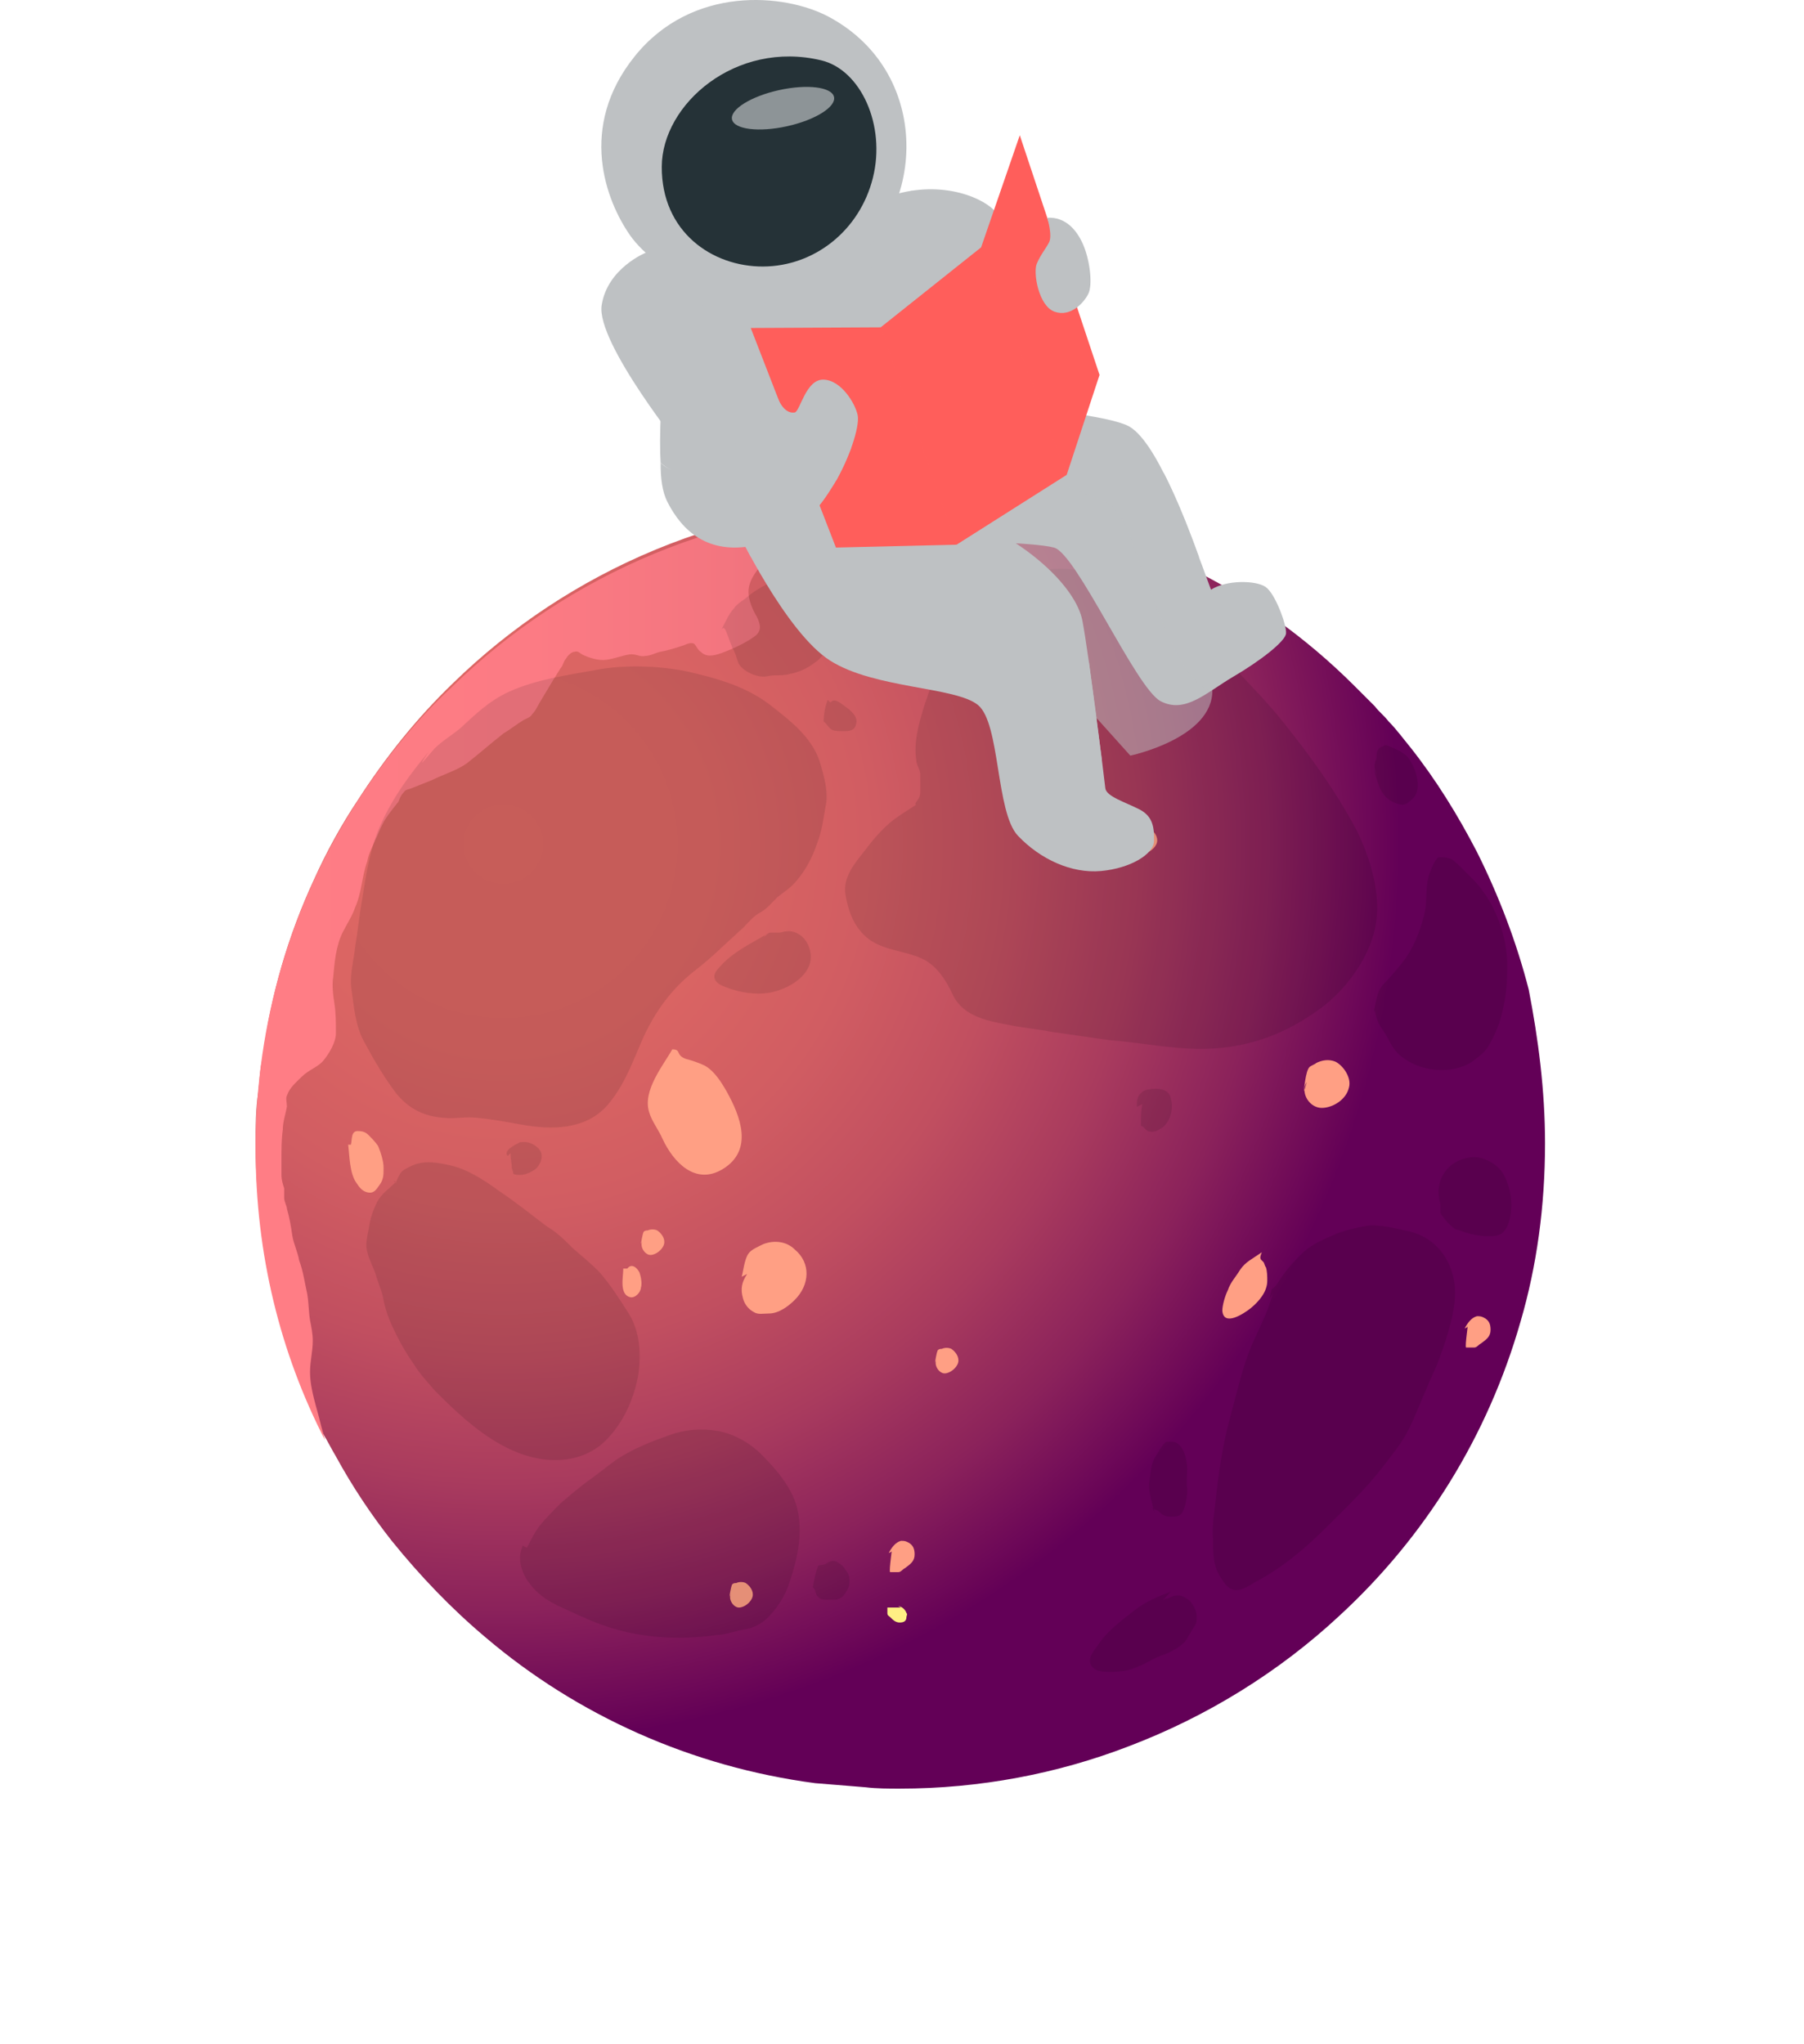<svg width="255" height="289" viewBox="0 0 255 289" fill="none" xmlns="http://www.w3.org/2000/svg">
<g filter="url(#filter0_d_640_2493)">
<path fill-rule="evenodd" clip-rule="evenodd" d="M224.267 151.844C224.267 160.698 223.113 169.167 220.803 177.058C216.184 193.225 207.33 207.467 195.205 218.631C186.736 226.522 176.536 232.873 165.372 237.107C155.364 240.957 144.394 243.074 133.038 243.074C131.498 243.074 129.766 243.074 128.226 242.881C125.917 242.689 123.415 242.497 121.105 242.304C103.59 239.994 87.423 232.681 74.528 221.71C69.716 217.668 65.29 213.049 61.248 208.045C58.361 204.388 55.666 200.346 53.356 196.112C52.779 195.15 52.202 193.995 51.624 193.032C51.047 191.878 50.47 190.915 50.085 189.76C48.545 186.296 47.198 182.639 46.043 178.982C45.273 176.288 44.503 173.593 43.926 170.899C43.541 168.974 43.156 167.049 42.963 164.932C42.386 160.698 42.001 156.464 42.001 152.037C42.001 149.535 42.001 147.033 42.386 144.531C42.578 142.991 42.578 141.451 42.963 139.911C44.118 130.866 46.62 122.397 50.277 114.506C52.009 110.656 54.126 106.807 56.436 103.343C60.285 97.376 64.712 91.795 69.909 86.79C86.268 70.816 108.787 61 133.423 61C134.385 61 135.348 61 136.31 61C137.272 61 138.427 61 139.389 61.192C144.586 61.577 149.783 62.347 154.594 63.502C157.481 64.272 160.368 65.042 163.063 66.004C164.988 66.582 166.72 67.351 168.644 68.121C169.992 68.699 171.339 69.276 172.686 69.853C172.879 70.046 173.071 70.046 173.456 70.238C182.31 74.473 190.393 80.247 197.322 87.175C198.284 88.138 199.247 89.1 200.209 90.062C200.786 90.832 201.556 91.41 202.134 92.18C203.289 93.334 204.251 94.682 205.213 95.837C208.87 100.456 211.95 105.46 214.644 110.656C217.724 116.815 220.226 123.359 221.958 130.096C223.305 137.024 224.267 144.338 224.267 151.844Z" fill="url(#paint0_radial_640_2493)"/>
<path fill-rule="evenodd" clip-rule="evenodd" d="M173.07 69.853C172.685 69.853 172.493 69.853 172.108 70.045C171.145 70.237 170.183 70.045 169.221 69.853C168.451 69.66 168.066 69.275 167.104 69.275C165.949 69.083 164.987 68.698 163.832 68.505C162.677 68.313 161.715 67.928 160.56 67.543C159.597 67.158 159.213 67.35 158.443 67.543C157.673 67.735 157.095 67.35 156.326 67.158C155.556 66.773 154.593 66.773 153.823 66.581C151.514 66.196 149.204 65.426 146.895 64.848C145.547 64.463 144.2 64.463 142.66 64.463C141.506 64.463 140.543 64.848 139.388 64.848C138.619 64.848 138.041 64.656 137.271 64.656C136.501 64.463 135.732 64.656 134.962 64.656C133.807 64.463 133.229 64.271 132.075 64.656C131.112 64.848 130.535 64.848 129.573 65.041C128.61 65.041 127.455 65.426 126.493 65.618C124.761 66.003 122.836 66.388 121.104 66.388C119.949 66.388 118.41 66.003 117.447 66.388C116.87 66.581 116.485 67.35 115.907 67.735C114.945 68.698 113.983 69.468 113.213 70.43C112.443 71.392 111.673 72.547 111.673 73.894C111.673 75.049 112.251 76.396 112.828 77.359C113.405 78.513 113.598 79.476 112.443 80.246C111.096 81.208 109.364 81.978 107.824 82.555C106.669 82.94 105.707 83.133 104.937 82.363C104.552 82.17 104.359 81.593 103.974 81.208C103.59 81.016 103.012 81.208 102.627 81.4C101.472 81.785 100.318 82.17 99.163 82.363C98.393 82.555 97.816 82.94 97.046 82.94C96.276 83.133 95.698 82.555 94.736 82.748C93.581 82.94 92.234 83.518 91.079 83.518C90.117 83.518 88.962 83.133 88.192 82.748C87.807 82.555 87.615 82.17 87.037 82.363C86.652 82.363 86.075 82.94 85.882 83.325C85.498 83.71 85.498 84.287 85.113 84.672C84.728 85.25 84.535 85.635 84.15 86.212C83.573 87.174 82.996 88.137 82.418 89.099C82.033 89.677 81.648 90.639 81.071 91.216C80.878 91.601 80.301 91.794 79.916 91.986C78.954 92.564 77.991 93.334 77.029 93.911C75.297 95.258 73.565 96.798 71.832 98.145C70.485 99.108 68.561 99.685 67.021 100.455C66.058 100.84 65.096 101.225 64.134 101.61C63.749 101.802 63.171 101.802 62.979 102.187C62.594 102.572 62.401 102.957 62.209 103.534C61.439 104.497 60.477 105.651 59.899 106.806C59.514 107.576 59.322 108.153 58.937 108.923C58.552 109.886 57.975 110.848 57.782 112.003C57.013 114.12 57.012 116.43 56.05 118.547C55.665 119.702 54.895 120.856 54.318 122.011C53.356 123.936 53.163 126.245 52.971 128.363C52.778 129.517 52.971 131.057 53.163 132.212C53.355 133.559 53.356 134.906 53.356 136.254C53.356 137.601 52.393 139.141 51.623 140.103C50.853 141.065 49.506 141.45 48.544 142.413C47.774 143.183 46.812 143.952 46.427 145.107C46.234 145.492 46.427 146.07 46.427 146.647C46.234 147.802 45.849 148.764 45.849 149.919C45.657 151.266 45.657 152.613 45.657 154.153C45.657 154.923 45.657 155.5 45.657 156.27C45.657 157.04 45.849 157.618 46.042 158.195C46.042 158.58 46.042 159.157 46.042 159.542C46.042 160.12 46.427 160.697 46.427 161.082C46.812 162.429 47.004 163.584 47.197 164.931C47.389 166.086 47.967 167.241 48.159 168.396C48.736 169.935 48.929 171.475 49.314 173.207C49.506 174.362 49.506 175.709 49.699 176.864C49.891 177.827 50.084 178.789 50.084 179.751C50.084 181.291 49.699 182.638 49.699 184.178C49.699 186.68 50.661 189.182 51.238 191.684C51.431 192.454 51.623 193.032 51.816 193.801C45.464 181.483 42 167.433 42 152.613C42 134.521 47.197 117.777 56.243 103.727C60.092 97.76 64.519 92.179 69.715 87.367C86.075 71.392 108.594 61.576 133.229 61.576C135.154 61.576 137.271 61.576 139.196 61.769C151.129 61.576 162.677 64.848 173.07 69.853Z" fill="url(#paint1_linear_640_2493)"/>
<path fill-rule="evenodd" clip-rule="evenodd" d="M100.896 138.564C99.741 140.681 96.662 144.338 97.624 147.418C98.009 148.765 98.971 149.92 99.549 151.267C101.088 154.539 104.168 157.811 108.017 155.501C112.444 152.807 110.519 147.995 108.595 144.531C107.825 143.183 106.862 141.644 105.515 140.874C104.745 140.489 103.59 140.104 102.821 139.912C101.281 139.334 102.243 138.564 100.896 138.564Z" fill="#FF9F84"/>
<path fill-rule="evenodd" clip-rule="evenodd" d="M110.711 170.706C110.903 170.129 111.096 168.204 111.673 167.434C112.058 166.857 113.021 166.472 113.79 166.087C115.33 165.509 117.062 165.702 118.217 166.857C120.527 168.781 120.334 171.861 118.217 173.978C117.255 174.94 115.908 175.903 114.56 175.903C113.79 175.903 113.021 176.095 112.443 175.71C111.673 175.325 111.096 174.555 110.903 173.786C110.518 172.438 110.711 171.476 111.481 170.321L110.711 170.706Z" fill="#FF9F84"/>
<path fill-rule="evenodd" clip-rule="evenodd" d="M93.967 169.744C93.967 170.706 93.39 173.208 94.93 173.593C95.7 173.785 96.469 172.823 96.469 172.246C96.662 171.668 96.469 170.706 96.277 170.129C95.892 169.359 95.122 168.781 94.545 169.551H93.967V169.744Z" fill="#FF9F84"/>
<path fill-rule="evenodd" clip-rule="evenodd" d="M55.088 152.036C55.28 153.576 55.28 156.078 56.243 157.425C56.628 158.003 57.013 158.58 57.782 158.773C58.552 158.965 58.937 158.58 59.322 158.003C60.092 157.04 60.092 156.463 60.092 155.308C60.092 154.346 59.707 153.191 59.322 152.229C58.937 151.651 58.36 151.074 57.975 150.689C57.59 150.304 57.205 150.112 56.435 150.112C55.473 150.112 55.665 151.266 55.473 152.036H55.088Z" fill="#FF9F84"/>
<path fill-rule="evenodd" clip-rule="evenodd" d="M190.2 144.53C190.2 144.337 190.393 141.643 190.97 141.065C191.163 140.873 191.74 140.68 191.932 140.488C192.702 140.103 193.665 139.91 194.627 140.295C195.782 140.873 196.937 142.605 196.552 143.952C196.167 145.684 194.242 146.839 192.702 146.839C190.97 146.839 189.623 144.722 190.585 143.182L190.2 144.53Z" fill="#FF9F84"/>
<path fill-rule="evenodd" clip-rule="evenodd" d="M96.469 166.087C96.469 166.087 96.661 164.74 96.854 164.355C97.046 164.162 97.239 164.162 97.431 164.162C97.816 163.97 98.393 163.97 98.778 164.162C99.356 164.547 99.933 165.317 99.741 166.087C99.548 166.857 98.586 167.627 97.816 167.627C97.046 167.627 96.276 166.472 96.661 165.702L96.469 166.087Z" fill="#FF9F84"/>
<path fill-rule="evenodd" clip-rule="evenodd" d="M138.041 182.831C138.041 182.831 138.234 181.484 138.426 181.099C138.618 180.906 138.811 180.906 139.003 180.906C139.388 180.714 139.966 180.714 140.351 180.906C140.928 181.291 141.505 182.061 141.313 182.831C141.121 183.601 140.158 184.371 139.388 184.371C138.618 184.371 137.849 183.216 138.233 182.446L138.041 182.831Z" fill="#FF9F84"/>
<path fill-rule="evenodd" clip-rule="evenodd" d="M166.143 109.309C166.143 109.309 166.335 107.962 166.528 107.577C166.72 107.384 166.912 107.384 167.105 107.384C167.49 107.192 168.067 107.192 168.452 107.384C169.03 107.769 169.607 108.539 169.415 109.309C169.222 110.079 168.26 110.849 167.49 110.849C166.72 110.849 165.95 109.694 166.335 108.924L166.143 109.309Z" fill="#FF9F84"/>
<path fill-rule="evenodd" clip-rule="evenodd" d="M108.979 215.935C108.979 215.935 109.171 214.588 109.363 214.203C109.556 214.01 109.748 214.01 109.941 214.01C110.326 213.818 110.903 213.818 111.288 214.01C111.866 214.395 112.443 215.165 112.25 215.935C112.058 216.705 111.096 217.475 110.326 217.475C109.556 217.475 108.786 216.32 109.171 215.55L108.979 215.935Z" fill="#FF9F84"/>
<path fill-rule="evenodd" clip-rule="evenodd" d="M184.234 167.241C182.887 168.203 181.924 168.588 181.154 169.743C180.577 170.705 179.807 171.475 179.422 172.63C179.037 173.4 178.652 174.747 178.652 175.517C178.845 177.827 181.732 175.902 182.694 175.132C183.849 174.17 185.004 172.823 185.004 171.283C185.004 170.705 185.004 169.936 184.811 169.358C184.619 169.166 184.619 168.781 184.426 168.588C184.041 168.203 183.849 168.203 184.234 167.241Z" fill="#FF9F84"/>
<path fill-rule="evenodd" clip-rule="evenodd" d="M213.297 177.827C213.49 176.865 212.912 180.522 213.105 180.714C213.49 180.714 213.874 180.714 214.259 180.714C214.644 180.714 214.837 180.329 215.222 180.137C215.992 179.559 216.569 179.174 216.569 178.212C216.569 177.442 216.377 176.865 215.607 176.48C215.222 176.287 215.029 176.287 214.644 176.287C213.874 176.48 213.297 177.25 212.912 178.02L213.297 177.827Z" fill="#FF9F84"/>
<path fill-rule="evenodd" clip-rule="evenodd" d="M133.23 217.475C134 217.475 131.306 217.475 131.306 217.475C131.306 217.667 131.306 218.052 131.306 218.245C131.306 218.63 131.498 218.63 131.691 218.822C132.076 219.207 132.46 219.592 133.038 219.592C133.615 219.592 134 219.4 134 218.822C134 218.63 134.193 218.437 134 218.245C133.808 217.667 133.23 217.283 132.845 217.283L133.23 217.475Z" fill="#FFEF84"/>
<path fill-rule="evenodd" clip-rule="evenodd" d="M131.883 209.584C132.075 208.622 131.498 212.278 131.691 212.471C132.075 212.471 132.46 212.471 132.845 212.471C133.23 212.471 133.423 212.086 133.808 211.894C134.578 211.316 135.155 210.931 135.155 209.969C135.155 209.199 134.962 208.622 134.193 208.237C133.808 208.044 133.615 208.044 133.23 208.044C132.46 208.237 131.883 209.007 131.498 209.776L131.883 209.584Z" fill="#FF9F84"/>
<g opacity="0.25">
<path opacity="0.4" fill-rule="evenodd" clip-rule="evenodd" d="M66.482 96.462C63.787 99.734 61.478 102.813 59.746 106.663C58.206 109.935 57.629 113.784 57.051 117.441C56.666 119.558 56.474 121.675 56.089 123.985C55.896 125.91 55.319 127.834 55.511 129.759C55.896 132.453 56.089 135.34 57.436 137.65C58.783 140.152 60.131 142.462 61.863 144.771C63.595 146.888 65.712 148.043 68.599 148.236C70.139 148.428 71.679 148.043 73.218 148.236C75.335 148.428 77.453 148.813 79.57 149.198C83.804 149.968 88.616 149.968 91.695 146.503C94.197 143.616 95.352 140.152 96.892 136.688C98.624 133.031 100.741 130.144 103.821 127.642C106.13 125.909 108.247 123.792 110.365 121.868C111.327 121.098 111.904 120.135 113.059 119.366C114.214 118.788 114.791 118.018 115.754 117.056C116.716 116.286 117.678 115.709 118.448 114.746C119.795 113.207 120.758 111.282 121.335 109.55C122.105 107.625 122.297 105.7 122.682 103.583C122.875 101.659 122.297 99.734 121.72 97.809C120.565 94.345 117.486 92.035 114.791 89.918C111.327 87.224 107.093 86.069 102.858 85.106C99.009 84.337 94.197 84.144 90.156 84.914C85.921 85.684 81.687 86.261 77.838 87.993C74.951 89.341 73.218 91.073 70.909 93.19C69.754 94.152 68.407 94.922 67.252 96.077C65.905 97.617 64.557 99.349 66.482 96.462Z" fill="black"/>
<path opacity="0.4" fill-rule="evenodd" clip-rule="evenodd" d="M107.67 79.525C108.247 78.562 108.825 77.022 109.595 76.252C109.98 75.675 110.557 75.29 111.134 74.905C112.674 73.558 114.406 72.596 116.331 72.018C117.486 71.633 118.641 71.633 119.603 72.018C120.758 72.211 122.682 72.981 123.452 73.751C124.992 75.29 124.03 77.792 123.452 79.525C123.067 81.257 122.49 82.989 120.95 83.951C119.988 84.721 118.641 85.299 117.486 85.491C116.908 85.683 116.138 85.683 115.369 85.683C114.791 85.683 114.214 85.876 113.829 85.876C112.482 85.876 110.557 84.914 110.172 83.759C109.98 83.181 109.787 82.412 109.402 81.834C109.21 81.257 109.017 80.872 108.825 80.294C108.44 79.332 108.247 78.37 107.67 79.525Z" fill="black"/>
<path opacity="0.4" fill-rule="evenodd" clip-rule="evenodd" d="M122.875 89.148C122.49 90.11 122.298 91.265 122.298 92.227C122.683 92.42 122.875 92.997 123.453 93.382C123.838 93.574 124.415 93.574 124.992 93.574C125.955 93.574 126.725 93.574 126.917 92.42C127.11 91.457 126.147 90.687 125.377 90.11C124.8 89.725 123.838 88.763 123.26 89.533L122.875 89.148Z" fill="black"/>
<path opacity="0.4" fill-rule="evenodd" clip-rule="evenodd" d="M135.386 103.968C134.231 104.738 132.884 105.508 131.729 106.47C130.382 107.625 129.227 108.972 128.072 110.512C126.725 112.244 124.993 114.169 125.378 116.671C125.763 118.98 126.533 121.097 128.265 122.637C130.382 124.562 133.654 124.562 136.156 125.717C138.273 126.679 139.62 128.796 140.583 130.913C142.122 133.993 145.587 134.57 148.666 135.148C150.591 135.532 152.708 135.725 154.633 136.11C157.327 136.495 160.022 136.88 162.716 137.265C167.721 137.65 172.725 138.804 177.729 138.42C183.118 138.035 187.93 136.11 192.164 133.03C195.821 130.528 199.285 125.909 200.248 121.482C201.21 116.863 199.67 111.667 197.553 107.432C194.666 102.043 191.202 97.231 187.352 92.42C185.235 89.725 182.926 87.416 180.616 84.914C178.691 82.604 176.766 80.679 174.649 78.755C169.645 74.52 163.486 71.056 156.942 70.671C154.44 70.479 151.938 70.864 149.436 71.826C147.319 72.596 145.779 73.751 144.24 75.483C140.39 79.525 138.273 84.721 136.541 89.918C135.771 92.42 135.001 95.114 135.386 97.616C135.386 98.386 135.963 98.964 135.963 99.734C135.963 100.503 135.963 101.081 135.963 101.851C135.963 102.236 135.963 102.621 135.771 103.006C135.579 103.39 135.001 103.968 135.386 103.968Z" fill="black"/>
<path opacity="0.4" fill-rule="evenodd" clip-rule="evenodd" d="M114.599 122.06C112.096 123.599 109.402 124.754 107.477 127.064C107.092 127.449 106.707 128.026 106.9 128.604C107.092 129.181 107.862 129.566 108.44 129.758C110.364 130.528 112.674 130.913 114.791 130.528C116.716 130.143 119.025 128.988 119.988 127.256C121.335 125.139 119.795 121.675 117.101 121.867C116.716 121.867 116.331 122.06 115.946 122.06C115.561 122.06 115.368 122.06 114.983 122.06C114.599 122.06 114.599 122.06 114.214 122.252C113.829 122.637 113.444 123.022 114.599 122.06Z" fill="black"/>
<path opacity="0.4" fill-rule="evenodd" clip-rule="evenodd" d="M61.862 157.281C60.9 158.243 59.745 159.013 59.167 160.168C58.59 161.323 58.205 162.478 58.013 163.825C57.82 164.98 57.435 166.135 57.82 167.289C58.012 168.252 58.59 169.214 58.975 170.369C59.36 171.716 59.937 172.871 60.13 174.218C60.514 175.95 61.092 177.298 61.862 178.837C62.632 180.377 63.401 181.724 64.364 183.072C65.326 184.611 66.288 185.574 67.443 186.921C71.678 191.155 76.682 195.774 82.841 196.544C85.92 196.929 89.192 196.159 91.502 193.85C94.004 191.348 95.543 187.883 96.121 184.419C96.506 181.532 96.313 178.452 94.774 175.95C93.426 173.833 92.079 171.716 90.539 169.984C89.385 168.829 88.23 167.867 86.882 166.712C85.728 165.557 84.573 164.402 83.226 163.632C80.916 161.9 78.799 160.168 76.489 158.628C74.372 157.089 72.063 155.549 69.561 154.971C67.828 154.586 65.904 154.202 64.171 154.971C63.402 155.356 62.824 155.549 62.439 156.126C62.247 156.511 61.862 157.089 61.862 157.473C61.477 157.089 61.284 157.089 61.862 157.281Z" fill="black"/>
<path opacity="0.4" fill-rule="evenodd" clip-rule="evenodd" d="M78.03 153.239C78.03 154.009 78.222 154.779 78.222 155.356C78.222 155.549 78.415 155.741 78.415 156.126C78.607 156.319 79.184 156.319 79.377 156.319C80.147 156.319 80.917 155.934 81.494 155.549C82.456 154.779 82.841 153.239 81.879 152.469C81.302 151.892 80.339 151.507 79.377 151.7C78.992 151.892 76.875 152.854 77.645 153.624L78.03 153.239Z" fill="black"/>
<path opacity="0.4" fill-rule="evenodd" clip-rule="evenodd" d="M200.055 133.223C200.44 131.683 200.44 130.529 201.402 129.374C202.364 128.412 203.327 127.257 204.097 126.294C205.636 124.37 206.599 121.868 207.176 119.558C207.753 117.441 207.176 115.324 208.138 113.207C208.331 112.629 208.716 111.859 209.101 111.474C209.486 111.282 210.64 111.474 211.025 111.667C211.41 111.859 211.988 112.437 212.373 112.822C212.95 113.399 213.527 113.977 214.297 114.746C217.377 118.018 219.109 123.022 218.916 127.449C218.916 130.144 218.532 132.453 217.762 134.955C217.377 135.918 216.992 136.88 216.414 137.842C215.837 138.997 214.875 139.575 213.912 140.345C210.833 142.269 206.214 141.692 203.519 139.19C202.557 138.227 202.172 137.073 201.402 135.918C200.825 135.148 200.44 134.378 200.247 133.223C200.247 133.031 200.247 133.031 200.055 133.223Z" fill="black"/>
<path opacity="0.4" fill-rule="evenodd" clip-rule="evenodd" d="M200.055 98.964C200.632 100.696 200.825 102.621 202.749 103.583C203.134 103.776 203.712 103.968 204.097 103.968C204.482 103.968 204.866 103.776 205.251 103.391C207.176 102.043 206.021 98.772 204.866 97.232C204.096 96.462 203.134 96.077 202.172 95.692C201.787 95.5 201.787 95.5 201.402 95.692C201.017 95.885 200.825 95.885 200.632 96.269C200.44 96.462 200.44 97.039 200.44 97.232C200.44 97.617 200.247 97.809 200.247 98.002C200.055 98.579 200.247 99.156 200.44 99.734L200.055 98.964Z" fill="black"/>
<path opacity="0.4" fill-rule="evenodd" clip-rule="evenodd" d="M185.812 173.064C185.427 174.219 185.042 175.566 184.465 176.721C183.887 178.068 183.31 179.223 182.733 180.57C181.385 183.842 180.615 187.499 179.653 190.963C178.691 194.62 178.113 198.47 177.728 202.127C177.536 204.051 177.151 205.976 177.343 207.901C177.343 209.248 177.343 210.98 177.921 212.327C178.306 213.097 179.076 214.444 179.846 214.829C181 215.407 182.348 214.444 183.31 213.867C186.967 211.942 190.239 209.248 193.126 206.361C196.013 203.474 198.9 200.779 201.402 197.507C202.557 195.968 203.711 194.62 204.674 192.888C205.444 191.541 206.021 190.001 206.599 188.654C207.176 187.307 207.753 185.959 208.331 184.612C209.101 183.072 209.678 181.34 210.255 179.608C211.218 176.336 212.18 173.064 211.025 169.792C210.063 166.905 207.753 164.788 204.674 164.211C203.134 163.826 201.209 163.441 199.67 163.441C198.13 163.633 196.398 164.018 194.858 164.595C193.511 165.173 192.163 165.75 191.009 166.52C190.431 166.905 189.854 167.482 189.276 168.06C188.314 169.022 187.544 169.985 186.774 171.139C186.389 171.717 186.197 172.102 185.62 172.487C185.427 173.449 185.042 174.411 185.812 173.064Z" fill="black"/>
<path opacity="0.4" fill-rule="evenodd" clip-rule="evenodd" d="M171.376 215.214C169.452 215.984 167.912 216.561 166.18 217.908C164.255 219.448 162.33 220.795 160.983 222.913C160.406 223.682 159.443 224.837 160.213 225.8C160.791 226.569 161.946 226.569 162.908 226.569C164.255 226.569 165.602 226.377 166.757 225.8C167.912 225.415 168.874 224.645 170.029 224.26C171.184 223.875 172.724 223.105 173.494 222.143C173.878 221.565 174.263 220.795 174.648 220.218C175.033 219.641 175.033 219.448 175.033 218.678C175.033 217.908 174.456 216.946 174.071 216.561C173.686 216.176 172.724 215.599 172.146 215.791C171.761 215.791 171.376 215.984 170.991 216.176C170.222 216.176 169.644 217.139 171.376 215.214Z" fill="black"/>
<path opacity="0.4" fill-rule="evenodd" clip-rule="evenodd" d="M169.067 204.052C168.682 202.512 168.297 201.55 168.297 200.01C168.489 198.662 168.489 197.508 169.067 196.353C169.452 195.775 170.222 194.236 170.799 194.043C170.991 194.043 171.569 194.043 171.761 194.043C172.724 194.236 173.301 195.391 173.494 196.353C173.878 197.7 173.493 199.24 173.686 200.78C173.686 201.934 173.493 202.897 173.109 203.859C172.724 204.629 172.146 204.629 171.376 204.629C170.607 204.629 170.222 204.437 169.644 203.859C169.452 203.667 169.067 203.667 168.874 203.474C168.489 203.089 168.489 202.704 169.067 204.052Z" fill="black"/>
<path opacity="0.4" fill-rule="evenodd" clip-rule="evenodd" d="M167.335 146.311C167.143 147.273 167.143 148.428 167.143 149.39C167.528 149.39 167.913 150.16 168.298 150.16C169.067 150.353 169.645 149.968 170.222 149.583C171.377 148.621 171.762 146.888 171.377 145.541C171.185 144.194 169.645 144.001 168.49 144.194C168.105 144.194 167.528 144.386 167.335 144.579C166.565 145.156 166.565 145.926 166.565 146.696L167.335 146.311Z" fill="black"/>
<path opacity="0.4" fill-rule="evenodd" clip-rule="evenodd" d="M80.339 209.055C80.917 207.9 81.494 206.745 82.264 205.783C83.226 204.628 84.189 203.666 85.151 202.704C86.498 201.549 87.846 200.394 89.193 199.432C90.54 198.469 91.695 197.507 93.042 196.545C95.352 195.005 97.854 194.043 100.548 193.08C102.665 192.31 104.975 192.118 107.285 192.503C109.594 192.888 111.904 194.235 113.444 195.775C114.983 197.314 116.716 199.239 117.678 201.164C119.795 205.206 118.833 209.825 117.485 213.867C116.908 215.791 115.561 217.908 114.021 219.256C113.059 220.026 112.096 220.411 110.942 220.603C109.787 220.795 108.247 221.373 107.092 221.373C101.511 222.143 95.929 221.758 90.733 219.833C88.615 219.063 86.691 218.101 84.573 217.139C83.034 216.369 81.686 215.406 80.724 214.059C79.954 213.097 79.377 211.749 79.377 210.402C79.377 209.825 79.569 209.247 79.762 208.67C80.147 209.055 80.339 208.862 80.339 209.055Z" fill="black"/>
<path opacity="0.4" fill-rule="evenodd" clip-rule="evenodd" d="M121.528 211.557C121.143 212.52 120.95 213.674 120.758 214.637C121.143 214.829 121.143 215.407 121.335 215.792C121.72 216.176 121.913 216.369 122.49 216.369C123.067 216.369 123.645 216.369 124.03 216.369C124.8 216.176 124.992 215.984 125.377 215.407C125.762 214.829 125.954 214.444 125.954 213.674C125.954 213.097 125.762 212.52 125.377 212.135C125.185 211.75 124.8 211.365 124.415 211.172C123.645 210.595 123.067 210.98 122.49 211.365L121.528 211.557Z" fill="black"/>
<path opacity="0.4" fill-rule="evenodd" clip-rule="evenodd" d="M211.602 164.018C210.832 163.44 210.063 162.67 209.485 161.708C209.485 161.323 209.485 160.938 209.485 160.553C209.293 159.591 209.1 158.821 209.293 157.859C209.678 155.549 211.602 154.009 213.912 153.817C215.452 153.624 217.569 154.779 218.339 156.127C219.108 157.474 219.493 159.014 219.493 160.553C219.493 161.708 219.301 163.248 218.531 164.21C217.954 164.98 216.991 164.98 216.221 164.98C215.259 164.98 214.297 164.788 213.527 164.595C212.757 164.403 211.987 164.018 211.602 164.018Z" fill="black"/>
</g>
</g>
<path d="M91.355 35.69C91.355 35.69 85.855 37.869 85.046 43.164C84.238 48.458 96.735 63.967 96.735 63.967L135.275 43.16L123.09 21.736L91.355 35.69Z" fill="#BEC1C3"/>
<path d="M99.877 40.694C99.877 40.694 95.822 44.865 94.578 49.48C93.334 54.096 93.174 62.338 93.381 65.425C99.43 71.034 123.343 66.335 123.343 66.335L146.387 39.177C146.387 39.177 142.48 31.746 140.497 29.709C138.514 27.672 132.086 25.139 124.669 28.129C120.316 34.318 99.877 40.694 99.877 40.694Z" fill="#BEC1C3"/>
<g style="mix-blend-mode:multiply">
<path d="M98.066 42.851C98.066 42.851 107.013 45.727 117.084 41.83C127.155 37.932 128.98 26.954 128.98 26.954L124.664 28.131L99.876 40.694L98.066 42.851Z" fill="#BEC1C3"/>
</g>
<path d="M134.488 76.525C134.488 76.525 145.8 76.598 148.979 77.411C152.157 78.225 160.57 97.301 164.051 99.127C167.532 100.953 170.489 97.92 174.324 95.667C178.16 93.415 181.675 90.689 181.785 89.551C181.895 88.413 180.266 83.868 178.857 82.95C177.448 82.033 173.357 81.968 171.175 83.368C167.969 74.617 163.41 61.855 159.231 60.099C155.051 58.342 142.384 57.506 142.384 57.506L134.488 76.525Z" fill="#BEC1C3"/>
<g style="mix-blend-mode:multiply" opacity="0.51">
<path d="M146.387 68.172C146.387 68.172 155.597 69.181 158.142 72.615C160.686 76.049 165.728 97.062 171.372 97.559C171.462 104.366 159.774 106.824 159.774 106.824L131.756 75.634L146.387 68.172Z" fill="#BEC1C3"/>
</g>
<path d="M104.098 74.804C104.098 74.804 111.053 89.42 117.362 93.406C123.67 97.393 135.1 97.071 138.253 99.681C141.405 102.292 140.739 114.834 143.89 118.156C147.041 121.478 151.475 123.514 155.619 123.139C159.763 122.765 163.079 120.773 163.121 118.905C163.163 117.036 162.997 115.416 161.049 114.419C159.102 113.422 156.358 112.593 156.24 111.431C156.122 110.269 153.919 92.578 153.005 87.77C152.091 82.962 144.993 76.274 135.846 72.904C127.184 65.638 113.879 68.751 113.879 68.751L104.098 74.804Z" fill="#BEC1C3"/>
<g style="mix-blend-mode:multiply">
<path d="M106.121 78.714C106.121 78.714 114.104 79.123 121.273 75.967C119.903 68.659 115.676 66.5 115.676 66.5L104.098 74.804L106.121 78.714Z" fill="#BEC1C3"/>
</g>
<path d="M117.167 2.386C110.915 -0.967 97.813 -2.098 89.725 7.951C81.637 18.001 85.668 28.423 89.067 33.275C92.625 38.367 104.857 46.149 117.913 38.84C130.968 31.531 132.337 10.525 117.167 2.386Z" fill="#BEC1C3"/>
<path d="M116.091 8.531C121.644 9.86 125.251 17.666 123.386 25.14C121.521 32.614 115.096 37.64 107.885 37.68C100.674 37.721 93.503 32.788 93.542 23.564C93.581 14.699 104.032 5.646 116.091 8.531Z" fill="#253237"/>
<g style="mix-blend-mode:multiply">
<path d="M100.092 66.915C107.327 63.551 101.915 55.869 109.128 54.122C118.637 55.477 121.267 54.991 121.267 54.991C121.267 54.991 103.075 70.999 100.092 66.915Z" fill="#BEC1C3"/>
</g>
<path d="M106.121 46.369L118.162 77.411L135.197 77.004L150.781 67.122L155.423 53.003L144.15 19.12L138.678 34.982L124.503 46.276L106.121 46.369Z" fill="#FF5E5B"/>
<path d="M100.092 66.915C104.084 66.591 106.117 63.986 107.327 62.831C107.944 62.241 107.821 61.724 107.51 60.023C107.2 58.321 108.277 56.575 109.749 55.828C110.558 58.008 111.551 58.421 112.318 58.319C113.084 58.217 113.872 53.628 116.379 53.668C118.886 53.709 120.897 57.032 121.232 58.692C121.567 60.352 119.948 65.085 117.916 68.407C115.884 71.73 113.018 75.843 106.565 77.129C100.113 78.416 96.444 75.115 94.33 70.942C93.617 69.534 93.36 67.587 93.382 65.419C93.382 65.419 94.827 67.33 100.092 66.915Z" fill="#BEC1C3"/>
<path d="M148.033 30.79C148.033 30.79 148.801 33.294 148.284 34.27C147.766 35.245 147.061 36.052 146.543 37.302C146.026 38.551 146.792 43.261 149.072 44.069C151.351 44.878 153.237 42.761 153.839 41.536C154.44 40.311 154.107 37.094 153.216 34.851C152.325 32.608 150.649 30.615 148.033 30.79Z" fill="#BEC1C3"/>
<g style="mix-blend-mode:soft-light" opacity="0.48">
<path d="M111.244 17.85C115.225 16.971 118.2 15.115 117.89 13.704C117.58 12.293 114.101 11.862 110.12 12.741C106.139 13.62 103.164 15.477 103.474 16.887C103.784 18.298 107.263 18.729 111.244 17.85Z" fill="white"/>
</g>
<g style="mix-blend-mode:multiply">
<path d="M120.311 63.346C120.311 63.346 115.731 59.246 114.902 59.246C114.072 59.246 111.862 62.487 112.36 63.346C112.859 64.205 115.418 67.018 118.227 67.884C119.138 66.143 120.311 63.346 120.311 63.346Z" fill="#BEC1C3"/>
</g>
<g style="mix-blend-mode:multiply" opacity="0.5">
<path d="M124.502 46.276L135.196 77.004L150.779 67.122L138.677 34.982L124.502 46.276Z" fill="#FF5E5B"/>
</g>
<g style="mix-blend-mode:multiply">
<path d="M153.921 93.64C152.319 94.97 150.517 96.04 148.583 96.811C146.77 97.511 146.157 98.944 146.705 101.572C147.254 104.201 147.561 108.299 148.693 109.379C149.826 110.458 153.721 109.884 155.74 107.376C155.107 102.433 153.921 93.64 153.921 93.64Z" fill="#BEC1C3"/>
</g>
<g style="mix-blend-mode:multiply">
<path d="M164.477 66.84C164.477 66.84 162.212 67.829 162.427 69.406C162.643 70.982 164.956 78.604 165.868 79.291C166.78 79.978 169.48 78.76 169.48 78.76C166.708 70.89 164.477 66.84 164.477 66.84Z" fill="#BEC1C3"/>
</g>
<defs>
<filter id="filter0_d_640_2493" x="0.427" y="35.089" width="253.668" height="253.474" filterUnits="userSpaceOnUse" color-interpolation-filters="sRGB">
<feFlood flood-opacity="0" result="BackgroundImageFix"/>
<feColorMatrix in="SourceAlpha" type="matrix" values="0 0 0 0 0 0 0 0 0 0 0 0 0 0 0 0 0 0 127 0" result="hardAlpha"/>
<feOffset dx="-5.873" dy="9.789"/>
<feGaussianBlur stdDeviation="17.85"/>
<feComposite in2="hardAlpha" operator="out"/>
<feColorMatrix type="matrix" values="0 0 0 0 0 0 0 0 0 0 0 0 0 0 0 0 0 0 0.2 0"/>
<feBlend mode="normal" in2="BackgroundImageFix" result="effect1_dropShadow_640_2493"/>
<feBlend mode="normal" in="SourceGraphic" in2="effect1_dropShadow_640_2493" result="shape"/>
</filter>
<radialGradient id="paint0_radial_640_2493" cx="0" cy="0" r="1" gradientUnits="userSpaceOnUse" gradientTransform="translate(76.584 109.213) scale(146.47 146.47)">
<stop offset="0.006" stop-color="#DE6863"/>
<stop offset="0.202" stop-color="#DB6563"/>
<stop offset="0.354" stop-color="#D15D62"/>
<stop offset="0.492" stop-color="#C14F60"/>
<stop offset="0.621" stop-color="#A93B5E"/>
<stop offset="0.744" stop-color="#8B225B"/>
<stop offset="0.861" stop-color="#670357"/>
<stop offset="0.872" stop-color="#630057"/>
</radialGradient>
<linearGradient id="paint1_linear_640_2493" x1="41.87" y1="126.846" x2="173.036" y2="126.846" gradientUnits="userSpaceOnUse">
<stop offset="0.011" stop-color="#FF7D85"/>
<stop offset="0.298" stop-color="#FC7B84"/>
<stop offset="0.509" stop-color="#F3757F"/>
<stop offset="0.695" stop-color="#E36B77"/>
<stop offset="0.866" stop-color="#CC5C6C"/>
<stop offset="1" stop-color="#B54D61"/>
</linearGradient>
</defs>
</svg>
